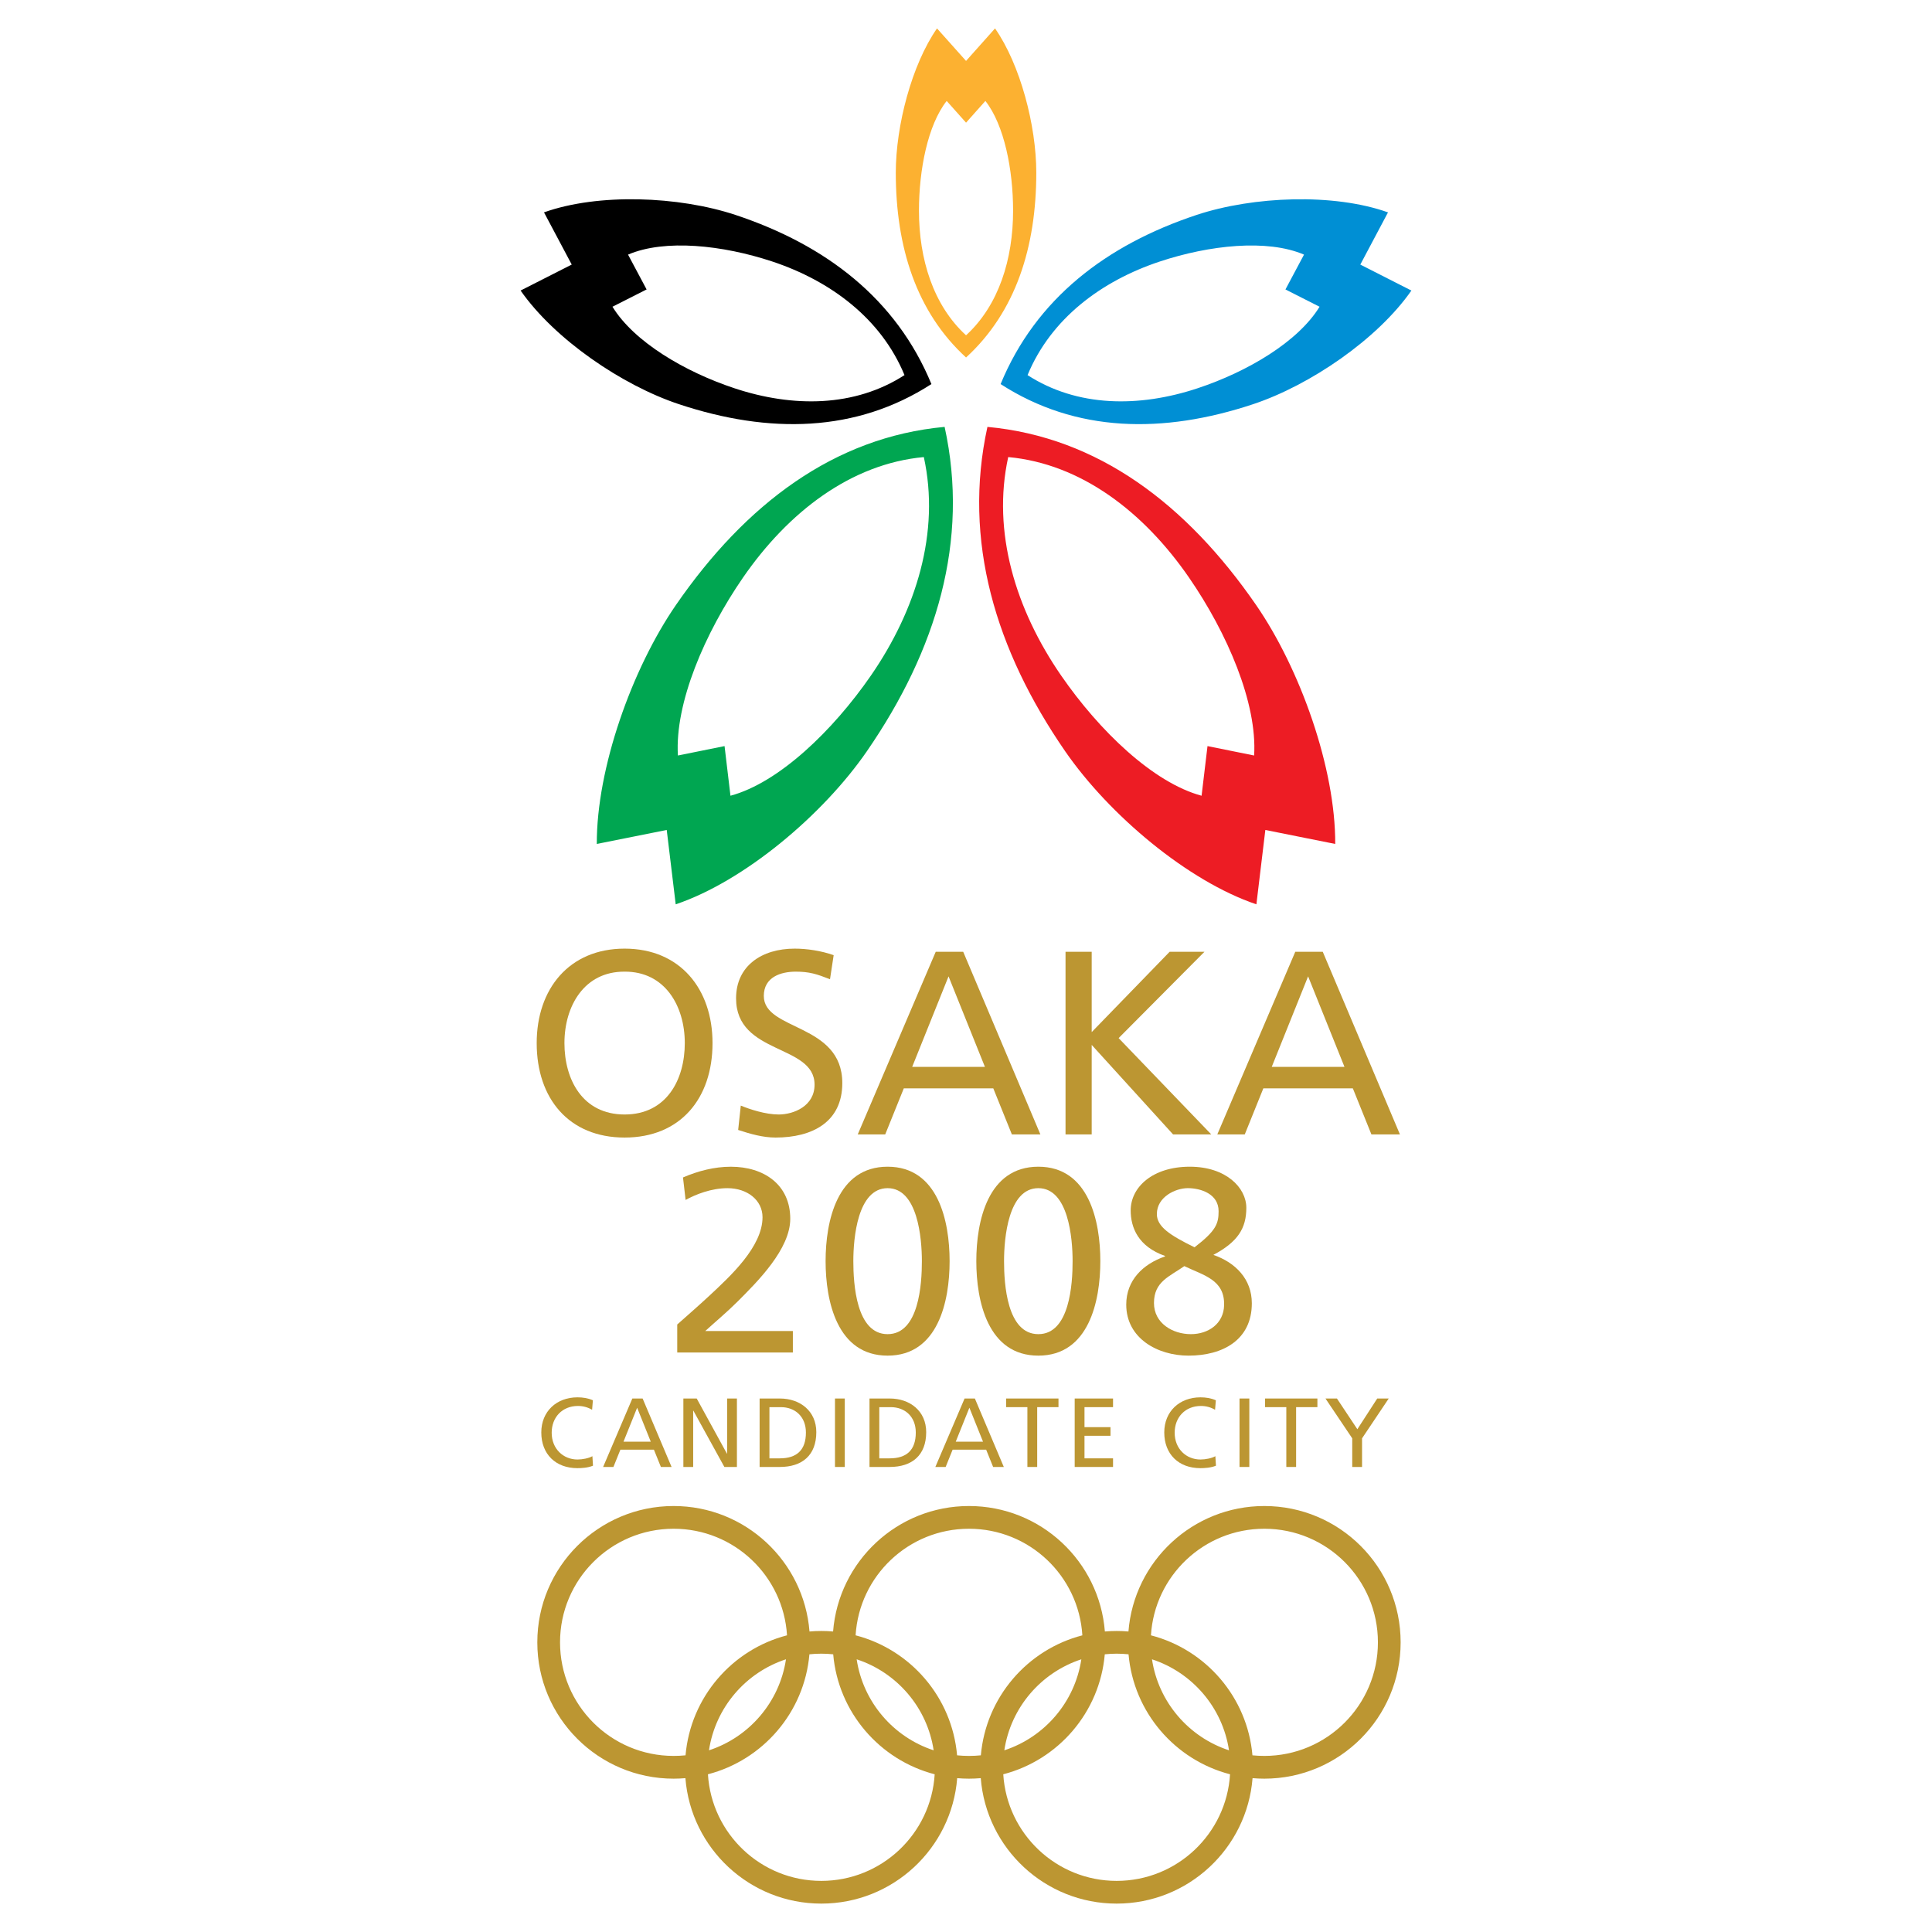 <?xml version="1.0" encoding="utf-8"?>
<!-- Generator: Adobe Illustrator 13.0.0, SVG Export Plug-In . SVG Version: 6.00 Build 14948)  -->
<!DOCTYPE svg PUBLIC "-//W3C//DTD SVG 1.0//EN" "http://www.w3.org/TR/2001/REC-SVG-20010904/DTD/svg10.dtd">
<svg version="1.0" id="Layer_1" xmlns="http://www.w3.org/2000/svg" xmlns:xlink="http://www.w3.org/1999/xlink" x="0px" y="0px"
	 width="192.756px" height="192.756px" viewBox="0 0 192.756 192.756" enable-background="new 0 0 192.756 192.756"
	 xml:space="preserve">
<g>
	<polygon fill-rule="evenodd" clip-rule="evenodd" fill="#FFFFFF" points="0,0 192.756,0 192.756,192.756 0,192.756 0,0 	"/>
	<path fill-rule="evenodd" clip-rule="evenodd" fill="#BC9632" d="M62.317,94.645c5.534,0,8.772,4.021,8.772,9.425
		c0,5.531-3.211,9.424-8.772,9.424c-5.559,0-8.771-3.893-8.771-9.424C53.546,98.666,56.783,94.645,62.317,94.645L62.317,94.645z
		 M62.317,111.193c4.203,0,6.005-3.496,6.005-7.123c0-3.707-1.984-7.154-6.005-7.128c-4.019-0.026-6.003,3.421-6.003,7.128
		C56.313,107.697,58.115,111.193,62.317,111.193L62.317,111.193z"/>
	<path fill-rule="evenodd" clip-rule="evenodd" fill="#BC9632" d="M82.81,97.699c-1.332-0.522-2.062-0.757-3.42-0.757
		c-1.462,0-3.185,0.521-3.185,2.427c0,3.498,7.831,2.688,7.831,8.693c0,3.889-3.001,5.432-6.656,5.432
		c-1.279,0-2.531-0.367-3.733-0.758l0.261-2.43c0.888,0.365,2.454,0.887,3.785,0.887c1.488,0,3.576-0.834,3.576-2.975
		c0-4.072-7.831-2.949-7.831-8.613c0-3.238,2.558-4.96,5.847-4.96c1.201,0,2.637,0.209,3.89,0.652L82.81,97.699L82.81,97.699z"/>
	<path fill-rule="evenodd" clip-rule="evenodd" fill="#BC9632" d="M93.358,94.959h2.741l7.7,18.221h-2.845l-1.854-4.596h-8.927
		l-1.854,4.596h-2.741L93.358,94.959L93.358,94.959z M94.637,97.412l-3.628,9.031h7.257L94.637,97.412L94.637,97.412z"/>
	<polygon fill-rule="evenodd" clip-rule="evenodd" fill="#BC9632" points="106.308,94.959 108.919,94.959 108.919,102.973 
		116.696,94.959 120.169,94.959 111.606,103.572 120.848,113.18 117.037,113.18 108.919,104.25 108.919,113.18 106.308,113.18 
		106.308,94.959 	"/>
	<path fill-rule="evenodd" clip-rule="evenodd" fill="#BC9632" d="M129.23,94.959h2.742l7.7,18.221h-2.846l-1.854-4.596h-8.927
		l-1.854,4.596h-2.74L129.23,94.959L129.23,94.959z M130.51,97.412l-3.628,9.031h7.257L130.51,97.412L130.51,97.412z"/>
	<path fill-rule="evenodd" clip-rule="evenodd" fill="#BC9632" d="M67.568,132.145c0.939-0.836,2.114-1.854,3.263-2.924
		c2.01-1.879,5.246-4.828,5.246-7.779c0-1.697-1.514-2.898-3.498-2.898c-1.618,0-3.185,0.627-4.176,1.174l-0.261-2.244
		c1.513-0.65,3.132-1.07,4.777-1.07c3.288,0,5.925,1.777,5.925,5.195c0,3.027-3.264,6.266-5.273,8.275
		c-1.019,1.018-2.323,2.113-3.211,2.924h8.744v2.143H67.568V132.145L67.568,132.145z"/>
	<path fill-rule="evenodd" clip-rule="evenodd" fill="#BC9632" d="M88.557,116.402c5.038,0,6.186,5.43,6.186,9.424
		s-1.148,9.426-6.186,9.426s-6.187-5.432-6.187-9.426S83.519,116.402,88.557,116.402L88.557,116.402z M88.557,133.109
		c3.133,0,3.419-5.012,3.419-7.283c0-2.297-0.417-7.283-3.419-7.283s-3.42,4.986-3.42,7.283
		C85.137,128.098,85.424,133.109,88.557,133.109L88.557,133.109z"/>
	<path fill-rule="evenodd" clip-rule="evenodd" fill="#BC9632" d="M103.595,116.402c5.037,0,6.186,5.43,6.186,9.424
		s-1.148,9.426-6.186,9.426c-5.039,0-6.188-5.432-6.188-9.426S98.556,116.402,103.595,116.402L103.595,116.402z M103.595,133.109
		c3.131,0,3.419-5.012,3.419-7.283c0-2.297-0.418-7.283-3.419-7.283c-3.003,0-3.421,4.986-3.421,7.283
		C100.174,128.098,100.462,133.109,103.595,133.109L103.595,133.109z"/>
	<path fill-rule="evenodd" clip-rule="evenodd" fill="#BC9632" d="M112.365,130.16c0-2.428,1.671-4.047,3.864-4.803v-0.053
		c-2.663-0.939-3.42-2.818-3.42-4.541c0-2.324,2.192-4.361,5.899-4.361c3.603,0,5.638,2.09,5.638,4.1
		c0,2.035-0.835,3.393-3.289,4.699c2.193,0.756,3.838,2.402,3.838,4.83c0,3.652-2.897,5.221-6.316,5.221
		C115.498,135.252,112.365,133.527,112.365,130.16L112.365,130.16z M118.161,126.322c-1.488,1.045-3.029,1.541-3.029,3.682
		c0,2.01,1.854,3.105,3.683,3.105c1.748,0,3.261-1.043,3.314-2.871C122.206,127.682,120.119,127.262,118.161,126.322
		L118.161,126.322z M119.179,124.443c2.141-1.645,2.401-2.35,2.401-3.604c0-1.723-1.774-2.297-3.08-2.297
		c-1.201,0-3.08,0.863-3.08,2.586C115.42,122.381,116.726,123.242,119.179,124.443L119.179,124.443z"/>
	<path fill-rule="evenodd" clip-rule="evenodd" fill="#BC9632" d="M59.074,140.654c-0.431-0.254-0.911-0.381-1.409-0.381
		c-1.576,0-2.623,1.135-2.623,2.672c0,1.605,1.155,2.67,2.574,2.67c0.489,0,1.146-0.125,1.488-0.332l0.058,0.949
		c-0.518,0.217-1.154,0.246-1.555,0.246c-2.163,0-3.602-1.391-3.602-3.562c0-2.105,1.527-3.504,3.611-3.504
		c0.528,0,1.047,0.078,1.537,0.293L59.074,140.654L59.074,140.654z"/>
	<path fill-rule="evenodd" clip-rule="evenodd" fill="#BC9632" d="M63.088,139.529h1.027l2.888,6.83h-1.066l-0.696-1.723h-3.345
		l-0.695,1.723h-1.028L63.088,139.529L63.088,139.529z M63.568,140.449l-1.361,3.387h2.72L63.568,140.449L63.568,140.449z"/>
	<polygon fill-rule="evenodd" clip-rule="evenodd" fill="#BC9632" points="68.18,139.529 69.511,139.529 72.524,145.029 
		72.545,145.029 72.545,139.529 73.523,139.529 73.523,146.359 72.271,146.359 69.178,140.744 69.158,140.744 69.158,146.359 
		68.18,146.359 68.18,139.529 	"/>
	<path fill-rule="evenodd" clip-rule="evenodd" fill="#BC9632" d="M75.787,139.529h2.016c2.024,0,3.64,1.252,3.64,3.357
		c0,2.289-1.39,3.473-3.64,3.473h-2.016V139.529L75.787,139.529z M76.766,145.5h1.028c1.683,0,2.612-0.812,2.612-2.574
		c0-1.596-1.086-2.535-2.495-2.535h-1.145V145.5L76.766,145.5z"/>
	<polygon fill-rule="evenodd" clip-rule="evenodd" fill="#BC9632" points="83.306,139.529 84.284,139.529 84.284,146.359 
		83.306,146.359 83.306,139.529 	"/>
	<path fill-rule="evenodd" clip-rule="evenodd" fill="#BC9632" d="M86.75,139.529h2.016c2.026,0,3.64,1.252,3.64,3.357
		c0,2.289-1.39,3.473-3.64,3.473H86.75V139.529L86.75,139.529z M87.729,145.5h1.027c1.684,0,2.612-0.812,2.612-2.574
		c0-1.596-1.085-2.535-2.495-2.535h-1.145V145.5L87.729,145.5z"/>
	<path fill-rule="evenodd" clip-rule="evenodd" fill="#BC9632" d="M96.236,139.529h1.027l2.887,6.83h-1.066l-0.695-1.723h-3.346
		l-0.695,1.723H93.32L96.236,139.529L96.236,139.529z M96.716,140.449l-1.361,3.387h2.721L96.716,140.449L96.716,140.449z"/>
	<polygon fill-rule="evenodd" clip-rule="evenodd" fill="#BC9632" points="102.503,140.391 100.379,140.391 100.379,139.529 
		105.605,139.529 105.605,140.391 103.481,140.391 103.481,146.359 102.503,146.359 102.503,140.391 	"/>
	<polygon fill-rule="evenodd" clip-rule="evenodd" fill="#BC9632" points="107.222,139.529 111.048,139.529 111.048,140.391 
		108.2,140.391 108.2,142.387 110.794,142.387 110.794,143.248 108.2,143.248 108.2,145.5 111.048,145.5 111.048,146.359 
		107.222,146.359 107.222,139.529 	"/>
	<path fill-rule="evenodd" clip-rule="evenodd" fill="#BC9632" d="M121.227,140.654c-0.43-0.254-0.909-0.381-1.408-0.381
		c-1.575,0-2.622,1.135-2.622,2.672c0,1.605,1.154,2.67,2.573,2.67c0.49,0,1.146-0.125,1.487-0.332l0.059,0.949
		c-0.519,0.217-1.154,0.246-1.556,0.246c-2.162,0-3.601-1.391-3.601-3.562c0-2.105,1.527-3.504,3.61-3.504
		c0.528,0,1.048,0.078,1.537,0.293L121.227,140.654L121.227,140.654z"/>
	<polygon fill-rule="evenodd" clip-rule="evenodd" fill="#BC9632" points="123.667,139.529 124.646,139.529 124.646,146.359 
		123.667,146.359 123.667,139.529 	"/>
	<polygon fill-rule="evenodd" clip-rule="evenodd" fill="#BC9632" points="128.336,140.391 126.212,140.391 126.212,139.529 
		131.437,139.529 131.437,140.391 129.313,140.391 129.313,146.359 128.336,146.359 128.336,140.391 	"/>
	<polygon fill-rule="evenodd" clip-rule="evenodd" fill="#BC9632" points="134.913,143.502 132.242,139.529 133.387,139.529 
		135.423,142.594 137.408,139.529 138.554,139.529 135.892,143.502 135.892,146.359 134.913,146.359 134.913,143.502 	"/>
	<path fill-rule="evenodd" clip-rule="evenodd" fill="#BC9632" d="M126.142,150.256c-7.146,0-13.004,5.514-13.557,12.518
		c-0.388-0.033-0.778-0.051-1.177-0.051c-0.395,0-0.788,0.018-1.174,0.051c-0.552-7.004-6.411-12.518-13.559-12.518
		c-7.146,0-13.003,5.514-13.558,12.518c-0.387-0.035-0.779-0.051-1.176-0.051c-0.396,0-0.789,0.016-1.177,0.051
		c-0.553-7.004-6.412-12.518-13.557-12.518c-7.51,0-13.599,6.09-13.599,13.602c0,7.51,6.089,13.6,13.599,13.6
		c0.397,0,0.789-0.018,1.176-0.051c0.552,7.002,6.412,12.516,13.558,12.516c7.147,0,13.005-5.514,13.558-12.516
		c0.386,0.033,0.779,0.051,1.175,0.051c0.398,0,0.789-0.018,1.177-0.051c0.551,7.002,6.411,12.516,13.556,12.516
		c7.146,0,13.006-5.514,13.561-12.516c0.386,0.033,0.776,0.051,1.173,0.051c7.511,0,13.601-6.09,13.601-13.6
		C139.742,156.346,133.652,150.256,126.142,150.256L126.142,150.256z M55.875,163.857c0-6.262,5.075-11.334,11.334-11.334
		c6.023,0,10.949,4.699,11.312,10.633c-5.484,1.42-9.621,6.176-10.125,11.973c-0.39,0.039-0.786,0.059-1.186,0.059
		C60.95,175.188,55.875,170.115,55.875,163.857L55.875,163.857z M78.417,165.547c-0.641,4.275-3.668,7.77-7.682,9.082
		C71.375,170.355,74.401,166.861,78.417,165.547L78.417,165.547z M81.942,187.656c-6.024,0-10.949-4.701-11.311-10.635
		c5.481-1.424,9.62-6.176,10.124-11.971c0.39-0.041,0.785-0.062,1.187-0.062c0.401,0,0.796,0.021,1.187,0.062
		c0.504,5.795,4.644,10.547,10.125,11.971C92.891,182.955,87.966,187.656,81.942,187.656L81.942,187.656z M85.47,165.549
		c4.013,1.312,7.04,4.807,7.68,9.08C89.136,173.316,86.109,169.822,85.47,165.549L85.47,165.549z M95.489,175.129
		c-0.505-5.797-4.642-10.553-10.125-11.973c0.362-5.934,5.287-10.633,11.311-10.633c6.025,0,10.95,4.699,11.312,10.635
		c-5.482,1.418-9.622,6.174-10.127,11.971c-0.389,0.039-0.786,0.059-1.186,0.059C96.276,175.188,95.879,175.168,95.489,175.129
		L95.489,175.129z M107.885,165.549c-0.642,4.273-3.671,7.768-7.683,9.08C100.842,170.355,103.87,166.861,107.885,165.549
		L107.885,165.549z M111.408,187.656c-6.022,0-10.946-4.701-11.312-10.635c5.484-1.422,9.624-6.176,10.128-11.971
		c0.39-0.039,0.784-0.062,1.184-0.062c0.402,0,0.797,0.023,1.187,0.062c0.505,5.795,4.643,10.549,10.127,11.971
		C122.359,182.955,117.432,187.656,111.408,187.656L111.408,187.656z M114.934,165.549c4.015,1.312,7.043,4.807,7.683,9.08
		C118.603,173.316,115.576,169.822,114.934,165.549L114.934,165.549z M126.142,175.188c-0.401,0-0.794-0.02-1.185-0.059
		c-0.505-5.797-4.645-10.553-10.127-11.971c0.362-5.936,5.288-10.635,11.312-10.635c6.261,0,11.333,5.072,11.333,11.334
		C137.475,170.115,132.402,175.188,126.142,175.188L126.142,175.188z"/>
	<path fill-rule="evenodd" clip-rule="evenodd" fill="#FCB131" d="M99.275,2.834l-2.892,3.244l-2.898-3.244
		c-2.517,3.619-4.112,9.701-4.112,14.393c0,7.413,2.042,13.895,7.01,18.44c4.963-4.545,7.008-11.027,7.008-18.44
		C103.392,12.536,101.797,6.453,99.275,2.834L99.275,2.834z M96.383,33.453c-3.28-2.999-4.698-7.616-4.698-12.436
		c0-4.07,0.878-8.544,2.765-10.946l1.933,2.167l1.929-2.167c1.886,2.402,2.764,6.876,2.764,10.946
		C101.076,25.836,99.658,30.454,96.383,33.453L96.383,33.453z"/>
	<path fill-rule="evenodd" clip-rule="evenodd" fill="#00A651" d="M59.543,84.201l6.977-1.395l0.896,7.419
		c6.816-2.297,14.681-8.901,19.075-15.276c6.946-10.077,10.245-21.014,7.754-32.359c-11.004,1.016-19.857,7.695-26.809,17.774
		C63.044,66.743,59.516,76.658,59.543,84.201L59.543,84.201z M92.17,45.602c1.646,7.485-0.755,15.236-5.273,21.792
		c-3.821,5.532-9.201,10.701-14.018,11.997l-0.59-4.953l-4.654,0.939c-0.321-5.229,2.682-12.222,6.497-17.755
		C78.654,51.072,84.909,46.271,92.17,45.602L92.17,45.602z"/>
	<path fill-rule="evenodd" clip-rule="evenodd" fill="#ED1C24" d="M125.35,90.225l0.893-7.419l6.972,1.395
		c0.035-7.543-3.495-17.458-7.892-23.836c-6.95-10.079-15.8-16.759-26.807-17.774c-2.489,11.345,0.806,22.282,7.753,32.359
		C110.67,81.324,118.531,87.928,125.35,90.225L125.35,90.225z M100.59,45.602c7.267,0.668,13.52,5.47,18.037,12.021
		c3.817,5.532,6.821,12.525,6.497,17.754l-4.651-0.939l-0.591,4.953c-4.816-1.295-10.202-6.464-14.016-11.997
		C101.347,60.838,98.949,53.087,100.59,45.602L100.59,45.602z"/>
	<path fill-rule="evenodd" clip-rule="evenodd" fill="#008FD4" d="M140.815,28.988l-5.097-2.591l2.764-5.208
		c-5.403-1.928-13.42-1.627-19.109,0.258c-8.99,2.989-16.026,8.353-19.542,16.873c7.511,4.85,16.2,4.99,25.188,2.007
		C130.713,38.435,137.44,33.839,140.815,28.988L140.815,28.988z M102.52,37.425c2.322-5.622,7.343-9.392,13.196-11.334
		c4.935-1.637,10.714-2.265,14.385-0.687l-1.851,3.475l3.403,1.724c-2.146,3.509-7.215,6.493-12.158,8.131
		C113.646,40.676,107.478,40.63,102.52,37.425L102.52,37.425z"/>
	<path fill-rule="evenodd" clip-rule="evenodd" d="M67.739,40.326c8.992,2.983,17.677,2.843,25.189-2.007
		c-3.514-8.52-10.549-13.883-19.542-16.873c-5.691-1.886-13.705-2.187-19.111-0.258l2.767,5.208l-5.102,2.591
		C55.322,33.839,62.047,38.435,67.739,40.326L67.739,40.326z M73.265,38.733c-4.934-1.638-10.009-4.622-12.158-8.131l3.405-1.724
		l-1.852-3.475c3.673-1.578,9.45-0.95,14.391,0.687c5.846,1.942,10.872,5.713,13.191,11.334
		C85.282,40.63,79.114,40.676,73.265,38.733L73.265,38.733z"/>
</g>
</svg>
